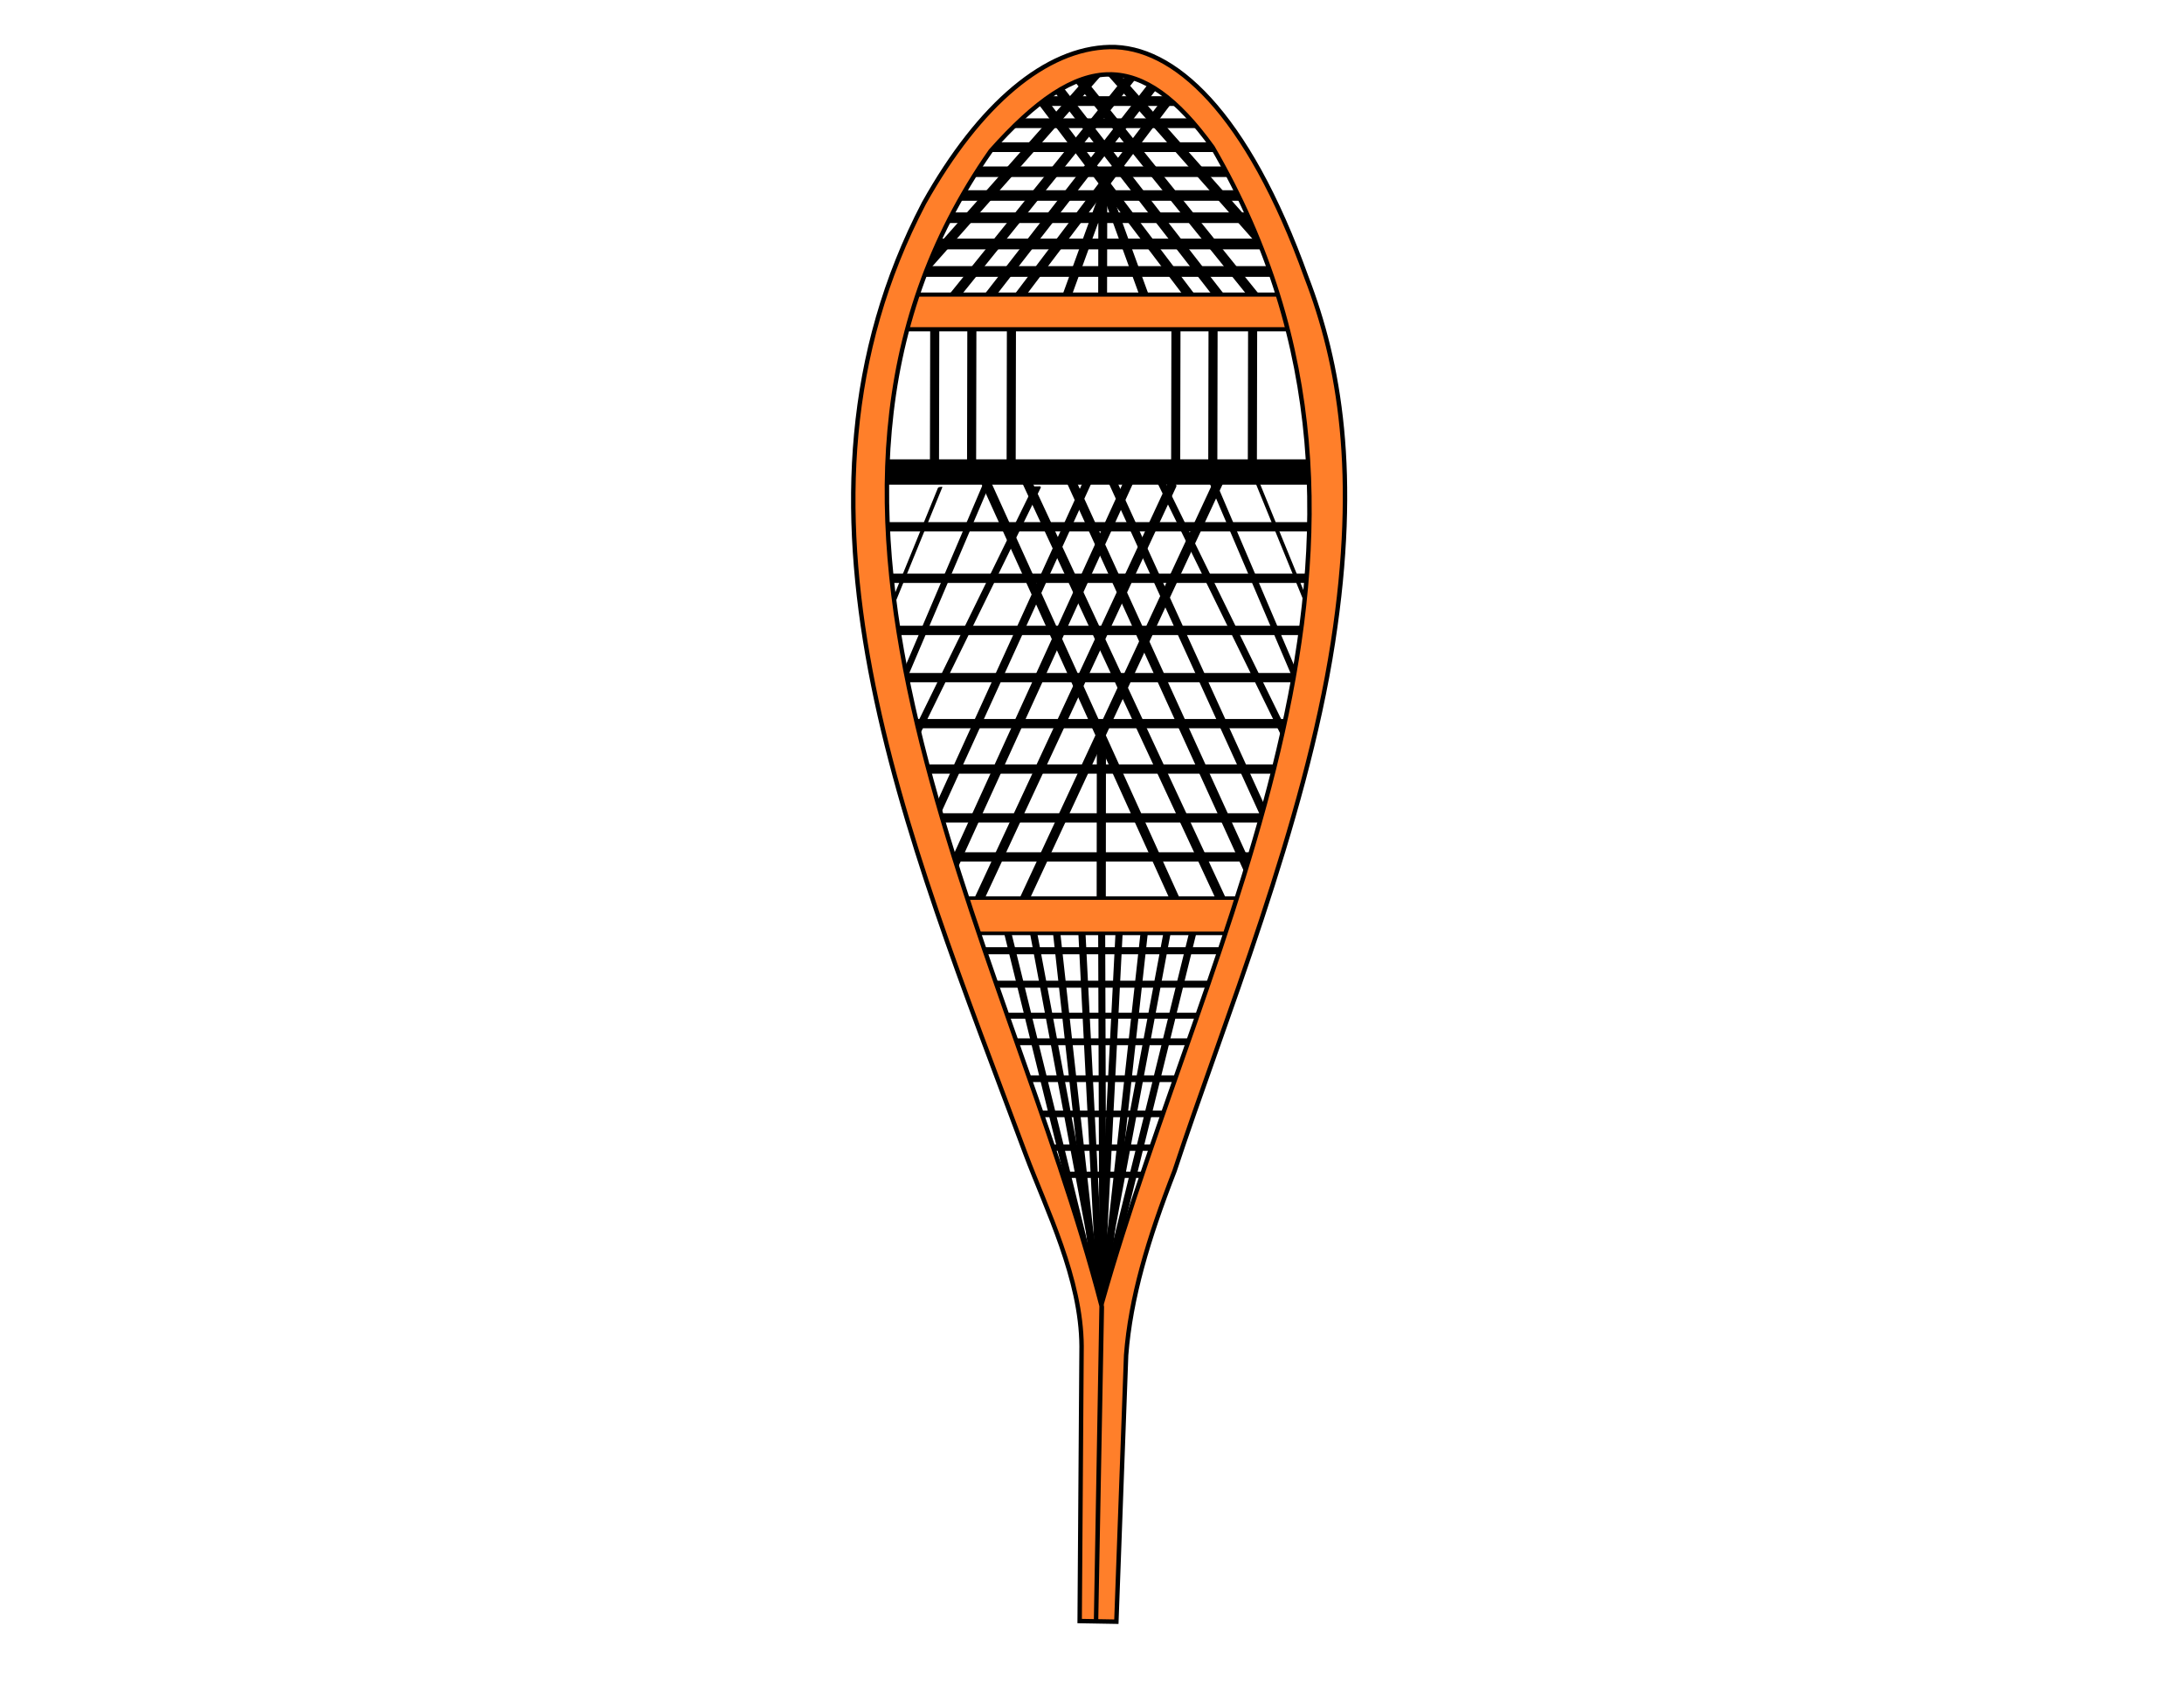 <?xml version="1.0" encoding="UTF-8" standalone="no"?>
<svg
   xmlns:dc="http://purl.org/dc/elements/1.1/"
   xmlns:cc="http://creativecommons.org/ns#"
   xmlns:rdf="http://www.w3.org/1999/02/22-rdf-syntax-ns#"
   xmlns:svg="http://www.w3.org/2000/svg"
   xmlns="http://www.w3.org/2000/svg"
   xmlns:sodipodi="http://sodipodi.sourceforge.net/DTD/sodipodi-0.dtd"
   xmlns:inkscape="http://www.inkscape.org/namespaces/inkscape"
   width="11in"
   height="8.5in"
   viewBox="0 0 279.4 215.9"
   version="1.1"
   id="svg8"
   inkscape:version="1.0.1 (3bc2e813f5, 2020-09-07)"
   sodipodi:docname="snowshoe1.svg">
  <defs
     id="defs2" />
  <sodipodi:namedview
     id="base"
     pagecolor="#ffffff"
     bordercolor="#666666"
     borderopacity="1.0"
     inkscape:pageopacity="0.0"
     inkscape:pageshadow="2"
     inkscape:zoom="0.36388287"
     inkscape:cx="211.79247"
     inkscape:cy="766.53276"
     inkscape:document-units="mm"
     inkscape:current-layer="layer1"
     inkscape:document-rotation="0"
     showgrid="false"
     units="in"
     objecttolerance="1"
     gridtolerance="1"
     guidetolerance="1"
     inkscape:window-width="1022"
     inkscape:window-height="545"
     inkscape:window-x="0"
     inkscape:window-y="0"
     inkscape:window-maximized="0"
     showguides="false"
     inkscape:guide-bbox="true">
    <sodipodi:guide
       position="-132.609,107.202"
       orientation="0,-1"
       id="guide2264" />
    <sodipodi:guide
       position="-123.432,107.59"
       orientation="1,0"
       id="guide2266" />
  </sodipodi:namedview>
  <g
     inkscape:label="Layer 1"
     inkscape:groupmode="layer"
     id="layer1">
    <g
       id="g1871">
      <g
         id="g1705">
        <rect
           style="fill:#000000;stroke:#000000;stroke-width:0.265;stroke-linecap:round;stroke-linejoin:round;stroke-miterlimit:4;stroke-dasharray:none;stroke-opacity:1"
           id="rect989"
           width="33.292"
           height="0.635"
           x="123.956"
           y="121.297" />
        <rect
           style="fill:#000000;stroke:#000000;stroke-width:0.257;stroke-linecap:round;stroke-linejoin:round;stroke-miterlimit:4;stroke-dasharray:none;stroke-opacity:1"
           id="rect989-1"
           width="31.097"
           height="0.642"
           x="125.674"
           y="125.572" />
        <rect
           style="fill:#000000;stroke:#000000;stroke-width:0.222;stroke-linecap:round;stroke-linejoin:round;stroke-miterlimit:4;stroke-dasharray:none;stroke-opacity:1"
           id="rect989-5"
           width="27.512"
           height="0.542"
           x="127.091"
           y="129.652" />
        <rect
           style="fill:#000000;stroke:#000000;stroke-width:0.237;stroke-linecap:round;stroke-linejoin:round;stroke-miterlimit:4;stroke-dasharray:none;stroke-opacity:1"
           id="rect989-54"
           width="26.602"
           height="0.635"
           x="127.533"
           y="132.942" />
        <rect
           style="fill:#000000;stroke:#000000;stroke-width:0.219;stroke-linecap:round;stroke-linejoin:round;stroke-miterlimit:4;stroke-dasharray:none;stroke-opacity:1"
           id="rect989-7"
           width="22.877"
           height="0.635"
           x="129.369"
           y="137.666" />
        <rect
           style="fill:#000000;stroke:#000000;stroke-width:0.202;stroke-linecap:round;stroke-linejoin:round;stroke-miterlimit:4;stroke-dasharray:none;stroke-opacity:1"
           id="rect989-65"
           width="19.408"
           height="0.635"
           x="131.663"
           y="142.165" />
        <rect
           style="fill:#000000;stroke:#000000;stroke-width:0.189;stroke-linecap:round;stroke-linejoin:round;stroke-miterlimit:4;stroke-dasharray:none;stroke-opacity:1"
           id="rect989-69"
           width="16.948"
           height="0.635"
           x="132.907"
           y="146.482" />
        <rect
           style="fill:#000000;stroke:#000000;stroke-width:0.174;stroke-linecap:round;stroke-linejoin:round;stroke-miterlimit:4;stroke-dasharray:none;stroke-opacity:1"
           id="rect989-3"
           width="14.437"
           height="0.635"
           x="133.706"
           y="149.955" />
        <rect
           style="fill:#000000;stroke:#000000;stroke-width:0.312;stroke-linecap:round;stroke-linejoin:round;stroke-miterlimit:4;stroke-dasharray:none;stroke-opacity:1"
           id="rect989-74-5"
           width="49.826"
           height="0.588"
           x="117.092"
           y="-140.825"
           transform="rotate(89.805)" />
        <g
           id="g1635">
          <rect
             style="fill:#000000;stroke:#000000;stroke-width:0.319;stroke-linecap:round;stroke-linejoin:round;stroke-miterlimit:4;stroke-dasharray:none;stroke-opacity:1"
             id="rect989-74"
             width="51.484"
             height="0.597"
             x="151.101"
             y="-97.1"
             transform="matrix(0.239,0.971,-0.955,0.298,0,0)" />
          <rect
             style="fill:#000000;stroke:#000000;stroke-width:0.316;stroke-linecap:round;stroke-linejoin:round;stroke-miterlimit:4;stroke-dasharray:none;stroke-opacity:1"
             id="rect989-74-2"
             width="50.112"
             height="0.601"
             x="146.65"
             y="-108.639"
             transform="matrix(0.184,0.983,-0.966,0.258,0,0)" />
          <rect
             style="fill:#000000;stroke:#000000;stroke-width:0.329;stroke-linecap:round;stroke-linejoin:round;stroke-miterlimit:4;stroke-dasharray:none;stroke-opacity:1"
             id="rect989-74-54"
             width="52.555"
             height="0.621"
             x="153.988"
             y="-123.877"
             transform="matrix(0.11,0.994,-0.954,0.299,0,0)" />
          <rect
             style="fill:#000000;stroke:#000000;stroke-width:0.319;stroke-linecap:round;stroke-linejoin:round;stroke-miterlimit:4;stroke-dasharray:none;stroke-opacity:1"
             id="rect989-74-7"
             width="51.484"
             height="0.597"
             x="131.869"
             y="-132.653"
             transform="matrix(0.051,0.999,-0.994,0.112,0,0)" />
        </g>
        <g
           id="g1635-4"
           transform="matrix(-1,0,0,1,281.591,-0.353)">
          <rect
             style="fill:#000000;stroke:#000000;stroke-width:0.319;stroke-linecap:round;stroke-linejoin:round;stroke-miterlimit:4;stroke-dasharray:none;stroke-opacity:1"
             id="rect989-74-4"
             width="51.484"
             height="0.597"
             x="151.101"
             y="-97.1"
             transform="matrix(0.239,0.971,-0.955,0.298,0,0)" />
          <rect
             style="fill:#000000;stroke:#000000;stroke-width:0.316;stroke-linecap:round;stroke-linejoin:round;stroke-miterlimit:4;stroke-dasharray:none;stroke-opacity:1"
             id="rect989-74-2-3"
             width="50.112"
             height="0.601"
             x="146.65"
             y="-108.639"
             transform="matrix(0.184,0.983,-0.966,0.258,0,0)" />
          <rect
             style="fill:#000000;stroke:#000000;stroke-width:0.329;stroke-linecap:round;stroke-linejoin:round;stroke-miterlimit:4;stroke-dasharray:none;stroke-opacity:1"
             id="rect989-74-54-0"
             width="52.555"
             height="0.621"
             x="153.988"
             y="-123.877"
             transform="matrix(0.11,0.994,-0.954,0.299,0,0)" />
          <rect
             style="fill:#000000;stroke:#000000;stroke-width:0.319;stroke-linecap:round;stroke-linejoin:round;stroke-miterlimit:4;stroke-dasharray:none;stroke-opacity:1"
             id="rect989-74-7-7"
             width="51.484"
             height="0.597"
             x="131.869"
             y="-132.653"
             transform="matrix(0.051,0.999,-0.994,0.112,0,0)" />
        </g>
      </g>
      <g
         id="g1238">
        <rect
           style="fill:#000000;stroke:#000000;stroke-width:0.389;stroke-linecap:round;stroke-linejoin:round;stroke-miterlimit:4;stroke-dasharray:none;stroke-opacity:1"
           id="rect989-6"
           width="46.673"
           height="0.979"
           x="117.564"
           y="34.238" />
        <rect
           style="fill:#000000;stroke:#000000;stroke-width:0.389;stroke-linecap:round;stroke-linejoin:round;stroke-miterlimit:4;stroke-dasharray:none;stroke-opacity:1"
           id="rect989-6-7"
           width="46.673"
           height="0.979"
           x="117.394"
           y="30.721" />
        <rect
           style="fill:#000000;stroke:#000000;stroke-width:0.372;stroke-linecap:round;stroke-linejoin:round;stroke-miterlimit:4;stroke-dasharray:none;stroke-opacity:1"
           id="rect989-6-5"
           width="42.648"
           height="0.979"
           x="119.558"
           y="27.362" />
        <rect
           style="fill:#000000;stroke:#000000;stroke-width:0.365;stroke-linecap:round;stroke-linejoin:round;stroke-miterlimit:4;stroke-dasharray:none;stroke-opacity:1"
           id="rect989-6-3"
           width="41.008"
           height="0.979"
           x="120.316"
           y="24.519" />
        <rect
           style="fill:#000000;stroke:#000000;stroke-width:0.347;stroke-linecap:round;stroke-linejoin:round;stroke-miterlimit:4;stroke-dasharray:none;stroke-opacity:1"
           id="rect989-6-56"
           width="36.408"
           height="0.998"
           x="122.554"
           y="21.468" />
        <rect
           style="fill:#000000;stroke:#000000;stroke-width:0.312;stroke-linecap:round;stroke-linejoin:round;stroke-miterlimit:4;stroke-dasharray:none;stroke-opacity:1"
           id="rect989-6-2"
           width="31.515"
           height="0.933"
           x="125.029"
           y="18.357" />
        <rect
           style="fill:#000000;stroke:#000000;stroke-width:0.294;stroke-linecap:round;stroke-linejoin:round;stroke-miterlimit:4;stroke-dasharray:none;stroke-opacity:1"
           id="rect989-6-2-9"
           width="27.317"
           height="0.952"
           x="127.384"
           y="15.287" />
        <rect
           style="fill:#000000;stroke:#000000;stroke-width:0.271;stroke-linecap:round;stroke-linejoin:round;stroke-miterlimit:4;stroke-dasharray:none;stroke-opacity:1"
           id="rect989-6-2-1"
           width="22.694"
           height="0.975"
           x="129.982"
           y="12.444" />
        <rect
           style="fill:#000000;stroke:#000000;stroke-width:0.339;stroke-linecap:round;stroke-linejoin:round;stroke-miterlimit:4;stroke-dasharray:none;stroke-opacity:1"
           id="rect989-2-7"
           width="37.745"
           height="0.915"
           x="98.979"
           y="-100.803"
           transform="rotate(48.482)" />
        <rect
           style="fill:#000000;stroke:#000000;stroke-width:0.339;stroke-linecap:round;stroke-linejoin:round;stroke-miterlimit:4;stroke-dasharray:none;stroke-opacity:1"
           id="rect989-2-7-0"
           width="37.745"
           height="0.915"
           x="93.542"
           y="-101.474"
           transform="rotate(51.068)" />
        <rect
           style="fill:#000000;stroke:#000000;stroke-width:0.339;stroke-linecap:round;stroke-linejoin:round;stroke-miterlimit:4;stroke-dasharray:none;stroke-opacity:1"
           id="rect989-2-7-9"
           width="37.745"
           height="0.915"
           x="90.259"
           y="-100.355"
           transform="rotate(52.136)" />
        <rect
           style="fill:#000000;stroke:#000000;stroke-width:0.333;stroke-linecap:round;stroke-linejoin:round;stroke-miterlimit:4;stroke-dasharray:none;stroke-opacity:1"
           id="rect989-2-7-3"
           width="36.899"
           height="0.904"
           x="84.587"
           y="-98.94"
           transform="matrix(0.604,0.797,-0.817,0.577,0,0)" />
        <rect
           style="fill:#000000;stroke:#000000;stroke-width:0.339;stroke-linecap:round;stroke-linejoin:round;stroke-miterlimit:4;stroke-dasharray:none;stroke-opacity:1"
           id="rect989-2-7-2"
           width="37.745"
           height="0.915"
           x="-88.041"
           y="110.78"
           transform="matrix(-0.663,0.749,0.749,0.663,0,0)" />
        <rect
           style="fill:#000000;stroke:#000000;stroke-width:0.339;stroke-linecap:round;stroke-linejoin:round;stroke-miterlimit:4;stroke-dasharray:none;stroke-opacity:1"
           id="rect989-2-7-0-6"
           width="37.745"
           height="0.915"
           x="-83.738"
           y="118.335"
           transform="matrix(-0.628,0.778,0.778,0.628,0,0)" />
        <rect
           style="fill:#000000;stroke:#000000;stroke-width:0.339;stroke-linecap:round;stroke-linejoin:round;stroke-miterlimit:4;stroke-dasharray:none;stroke-opacity:1"
           id="rect989-2-7-9-1"
           width="37.745"
           height="0.915"
           x="-82.896"
           y="122.718"
           transform="matrix(-0.614,0.789,0.789,0.614,0,0)" />
        <rect
           style="fill:#000000;stroke:#000000;stroke-width:0.333;stroke-linecap:round;stroke-linejoin:round;stroke-miterlimit:4;stroke-dasharray:none;stroke-opacity:1"
           id="rect989-2-7-3-8"
           width="36.899"
           height="0.904"
           x="-78.132"
           y="126.398"
           transform="matrix(-0.604,0.797,0.817,0.577,0,0)" />
        <rect
           style="fill:#000000;stroke:#000000;stroke-width:0.221;stroke-linecap:round;stroke-linejoin:round;stroke-miterlimit:4;stroke-dasharray:none;stroke-opacity:1"
           id="rect989-2-79"
           width="16.151"
           height="0.915"
           x="24.155"
           y="-141.593"
           transform="matrix(-0.002,1,-1,-3.5939431e-4,0,0)" />
        <rect
           style="fill:#000000;stroke:#000000;stroke-width:0.221;stroke-linecap:round;stroke-linejoin:round;stroke-miterlimit:4;stroke-dasharray:none;stroke-opacity:1"
           id="rect989-2-79-2"
           width="16.151"
           height="0.915"
           x="71.528"
           y="-125.132"
           transform="matrix(0.342,0.94,-0.939,0.343,0,0)" />
        <rect
           style="fill:#000000;stroke:#000000;stroke-width:0.221;stroke-linecap:round;stroke-linejoin:round;stroke-miterlimit:4;stroke-dasharray:none;stroke-opacity:1"
           id="rect989-2-79-2-2"
           width="16.151"
           height="0.915"
           x="-25.007"
           y="140.788"
           transform="matrix(-0.342,0.94,0.939,0.343,0,0)" />
      </g>
      <g
         id="g1521">
        <rect
           style="fill:#000000;stroke:#000000;stroke-width:0.565;stroke-linecap:round;stroke-linejoin:round;stroke-miterlimit:4;stroke-dasharray:none;stroke-opacity:1"
           id="rect1240"
           width="57.817"
           height="2.671"
           x="111.379"
           y="59.042" />
        <g
           id="g1266">
          <rect
             style="fill:#000000;stroke:#000000;stroke-width:0.248;stroke-linecap:round;stroke-linejoin:round;stroke-miterlimit:4;stroke-dasharray:none;stroke-opacity:1"
             id="rect989-2"
             width="20.232"
             height="0.915"
             x="40.087"
             y="-120.123"
             transform="matrix(-0.002,1,-1,-4.5020736e-4,0,0)" />
          <rect
             style="fill:#000000;stroke:#000000;stroke-width:0.248;stroke-linecap:round;stroke-linejoin:round;stroke-miterlimit:4;stroke-dasharray:none;stroke-opacity:1"
             id="rect989-2-3"
             width="20.232"
             height="0.915"
             x="40.249"
             y="-124.871"
             transform="matrix(-0.002,1,-1,-4.5020706e-4,0,0)" />
          <rect
             style="fill:#000000;stroke:#000000;stroke-width:0.248;stroke-linecap:round;stroke-linejoin:round;stroke-miterlimit:4;stroke-dasharray:none;stroke-opacity:1"
             id="rect989-2-75"
             width="20.232"
             height="0.915"
             x="39.914"
             y="-129.933"
             transform="matrix(-0.002,1,-1,-4.5020706e-4,0,0)" />
        </g>
        <g
           id="g1266-9"
           transform="translate(30.857,0.475)">
          <rect
             style="fill:#000000;stroke:#000000;stroke-width:0.248;stroke-linecap:round;stroke-linejoin:round;stroke-miterlimit:4;stroke-dasharray:none;stroke-opacity:1"
             id="rect989-2-2"
             width="20.232"
             height="0.915"
             x="40.087"
             y="-120.123"
             transform="matrix(-0.002,1,-1,-4.5020736e-4,0,0)" />
          <rect
             style="fill:#000000;stroke:#000000;stroke-width:0.248;stroke-linecap:round;stroke-linejoin:round;stroke-miterlimit:4;stroke-dasharray:none;stroke-opacity:1"
             id="rect989-2-3-2"
             width="20.232"
             height="0.915"
             x="40.249"
             y="-124.871"
             transform="matrix(-0.002,1,-1,-4.5020706e-4,0,0)" />
          <rect
             style="fill:#000000;stroke:#000000;stroke-width:0.248;stroke-linecap:round;stroke-linejoin:round;stroke-miterlimit:4;stroke-dasharray:none;stroke-opacity:1"
             id="rect989-2-75-8"
             width="20.232"
             height="0.915"
             x="39.914"
             y="-129.933"
             transform="matrix(-0.002,1,-1,-4.5020706e-4,0,0)" />
        </g>
        <rect
           style="fill:#000000;stroke:#000000;stroke-width:0.565;stroke-linecap:round;stroke-linejoin:round;stroke-miterlimit:4;stroke-dasharray:none;stroke-opacity:1"
           id="rect1294"
           width="57.996"
           height="0.624"
           x="111.773"
           y="67.073" />
        <rect
           style="fill:#000000;stroke:#000000;stroke-width:0.565;stroke-linecap:round;stroke-linejoin:round;stroke-miterlimit:4;stroke-dasharray:none;stroke-opacity:1"
           id="rect1294-9"
           width="57.996"
           height="0.624"
           x="111.65"
           y="73.659" />
        <rect
           style="fill:#000000;stroke:#000000;stroke-width:0.557;stroke-linecap:round;stroke-linejoin:round;stroke-miterlimit:4;stroke-dasharray:none;stroke-opacity:1"
           id="rect1294-7"
           width="55.554"
           height="0.632"
           x="112.24"
           y="80.322" />
        <rect
           style="fill:#000000;stroke:#000000;stroke-width:0.552;stroke-linecap:round;stroke-linejoin:round;stroke-miterlimit:4;stroke-dasharray:none;stroke-opacity:1"
           id="rect1294-3"
           width="54.089"
           height="0.638"
           x="113.749"
           y="86.358" />
        <rect
           style="fill:#000000;stroke:#000000;stroke-width:0.541;stroke-linecap:round;stroke-linejoin:round;stroke-miterlimit:4;stroke-dasharray:none;stroke-opacity:1"
           id="rect1294-6"
           width="51.289"
           height="0.648"
           x="114.96"
           y="92.24" />
        <rect
           style="fill:#000000;stroke:#000000;stroke-width:0.531;stroke-linecap:round;stroke-linejoin:round;stroke-miterlimit:4;stroke-dasharray:none;stroke-opacity:1"
           id="rect1294-1"
           width="48.695"
           height="0.658"
           x="115.943"
           y="98.045" />
        <rect
           style="fill:#000000;stroke:#000000;stroke-width:0.519;stroke-linecap:round;stroke-linejoin:round;stroke-miterlimit:4;stroke-dasharray:none;stroke-opacity:1"
           id="rect1294-2"
           width="45.644"
           height="0.67"
           x="117.755"
           y="104.289" />
        <rect
           style="fill:#000000;stroke:#000000;stroke-width:0.509;stroke-linecap:round;stroke-linejoin:round;stroke-miterlimit:4;stroke-dasharray:none;stroke-opacity:1"
           id="rect1294-93"
           width="43.111"
           height="0.68"
           x="119.108"
           y="109.275" />
        <rect
           style="fill:#000000;stroke:#000000;stroke-width:0.581;stroke-linecap:round;stroke-linejoin:round;stroke-miterlimit:4;stroke-dasharray:none;stroke-opacity:1"
           id="rect1294-19"
           width="60.667"
           height="0.631"
           x="111.242"
           y="-89.806"
           transform="matrix(0.413,0.911,-0.892,0.452,0,0)" />
        <g
           id="g1422">
          <rect
             style="fill:#000000;stroke:#000000;stroke-width:0.581;stroke-linecap:round;stroke-linejoin:round;stroke-miterlimit:4;stroke-dasharray:none;stroke-opacity:1"
             id="rect1294-4"
             width="60.687"
             height="0.63"
             x="113.907"
             y="-93.5"
             transform="matrix(0.422,0.907,-0.889,0.458,0,0)" />
          <rect
             style="fill:#000000;stroke:#000000;stroke-width:0.565;stroke-linecap:round;stroke-linejoin:round;stroke-miterlimit:4;stroke-dasharray:none;stroke-opacity:1"
             id="rect1294-4-7"
             width="57.996"
             height="0.624"
             x="110.334"
             y="-99.468"
             transform="rotate(65.489)" />
          <rect
             style="fill:#000000;stroke:#000000;stroke-width:0.499;stroke-linecap:round;stroke-linejoin:round;stroke-miterlimit:4;stroke-dasharray:none;stroke-opacity:1"
             id="rect1294-4-7-8"
             width="51.223"
             height="0.551"
             x="113.176"
             y="-104.216"
             transform="rotate(65.489)" />
          <rect
             style="fill:#000000;stroke:#000000;stroke-width:0.441;stroke-linecap:round;stroke-linejoin:round;stroke-miterlimit:4;stroke-dasharray:none;stroke-opacity:1"
             id="rect1294-4-7-4"
             width="37.5"
             height="0.588"
             x="67.452"
             y="-118.841"
             transform="matrix(0.44,0.898,-1,-0.004,0,0)"
             inkscape:transform-center-x="-1.0517581"
             inkscape:transform-center-y="-0.59726107" />
          <rect
             style="fill:#000000;stroke:#000000;stroke-width:0.4;stroke-linecap:round;stroke-linejoin:round;stroke-miterlimit:4;stroke-dasharray:none;stroke-opacity:1"
             id="rect1294-4-7-5"
             width="33.199"
             height="0.545"
             x="44.446"
             y="-138.769"
             transform="matrix(0.392,0.92,-0.99,-0.14,0,0)" />
          <rect
             style="fill:#000000;stroke:#000000;stroke-width:0.243;stroke-linecap:round;stroke-linejoin:round;stroke-miterlimit:4;stroke-dasharray:none;stroke-opacity:1"
             id="rect1294-4-7-5-0"
             width="20.591"
             height="0.326"
             x="42.902"
             y="-146.136"
             transform="matrix(0.378,0.926,-0.989,-0.146,0,0)" />
        </g>
        <g
           id="g1422-3"
           transform="matrix(-1,0,0,1,280.843,1.362)">
          <rect
             style="fill:#000000;stroke:#000000;stroke-width:0.581;stroke-linecap:round;stroke-linejoin:round;stroke-miterlimit:4;stroke-dasharray:none;stroke-opacity:1"
             id="rect1294-4-6"
             width="60.687"
             height="0.63"
             x="113.907"
             y="-93.5"
             transform="matrix(0.422,0.907,-0.889,0.458,0,0)" />
          <rect
             style="fill:#000000;stroke:#000000;stroke-width:0.565;stroke-linecap:round;stroke-linejoin:round;stroke-miterlimit:4;stroke-dasharray:none;stroke-opacity:1"
             id="rect1294-4-7-1"
             width="57.996"
             height="0.624"
             x="110.334"
             y="-99.468"
             transform="rotate(65.489)" />
          <rect
             style="fill:#000000;stroke:#000000;stroke-width:0.499;stroke-linecap:round;stroke-linejoin:round;stroke-miterlimit:4;stroke-dasharray:none;stroke-opacity:1"
             id="rect1294-4-7-8-0"
             width="51.223"
             height="0.551"
             x="113.176"
             y="-104.216"
             transform="rotate(65.489)" />
          <rect
             style="fill:#000000;stroke:#000000;stroke-width:0.441;stroke-linecap:round;stroke-linejoin:round;stroke-miterlimit:4;stroke-dasharray:none;stroke-opacity:1"
             id="rect1294-4-7-4-6"
             width="37.5"
             height="0.588"
             x="67.452"
             y="-118.841"
             transform="matrix(0.44,0.898,-1,-0.004,0,0)"
             inkscape:transform-center-x="-1.0517581"
             inkscape:transform-center-y="-0.59726107" />
          <rect
             style="fill:#000000;stroke:#000000;stroke-width:0.4;stroke-linecap:round;stroke-linejoin:round;stroke-miterlimit:4;stroke-dasharray:none;stroke-opacity:1"
             id="rect1294-4-7-5-3"
             width="33.199"
             height="0.545"
             x="44.446"
             y="-138.769"
             transform="matrix(0.392,0.92,-0.99,-0.14,0,0)" />
          <rect
             style="fill:#000000;stroke:#000000;stroke-width:0.243;stroke-linecap:round;stroke-linejoin:round;stroke-miterlimit:4;stroke-dasharray:none;stroke-opacity:1"
             id="rect1294-4-7-5-0-2"
             width="20.591"
             height="0.326"
             x="42.902"
             y="-146.136"
             transform="matrix(0.378,0.926,-0.989,-0.146,0,0)" />
          <rect
             style="fill:#000000;stroke:#000000;stroke-width:0.581;stroke-linecap:round;stroke-linejoin:round;stroke-miterlimit:4;stroke-dasharray:none;stroke-opacity:1"
             id="rect1294-4-6-0"
             width="60.687"
             height="0.63"
             x="110.953"
             y="-88.248"
             transform="matrix(0.422,0.907,-0.889,0.458,0,0)" />
        </g>
        <rect
           style="fill:#000000;stroke:#000000;stroke-width:0.257;stroke-linecap:round;stroke-linejoin:round;stroke-miterlimit:4;stroke-dasharray:none;stroke-opacity:1"
           id="rect989-2-75-8-6"
           width="21.768"
           height="0.915"
           x="94.613"
           y="-141.454"
           transform="matrix(-0.001,1,-1,-4.8438733e-4,0,0)" />
      </g>
      <rect
         style="fill:#ff7f2a;stroke:#000000;stroke-width:0.531;stroke-linecap:round;stroke-linejoin:round;stroke-miterlimit:4;stroke-dasharray:none;stroke-opacity:1"
         id="rect149"
         width="52.332"
         height="4.434"
         x="114.182"
         y="37.684" />
      <rect
         style="fill:#ff7f2a;stroke:#000000;stroke-width:0.455;stroke-linecap:round;stroke-linejoin:round;stroke-miterlimit:4;stroke-dasharray:none;stroke-opacity:1"
         id="rect149-3"
         width="37.762"
         height="4.51"
         x="121.812"
         y="114.88" />
      <path
         id="path146"
         style="fill:#ff7f2a;stroke:#000000;stroke-width:2.135;stroke-linecap:butt;stroke-linejoin:miter;stroke-miterlimit:4;stroke-dasharray:none;stroke-opacity:1"
         d="m 535.703,22.701 c -30.698,0.673 -62.72,27.209 -89.686,75.402 -76.216,146.006 -8.973,302.787 49.053,458.877 10.138,27.026 26.913,60.158 27.066,92.896 l -0.922,132.602 17.721,0.311 4.705,-128.586 c 2.097,-27.603 10.511,-55.889 23.375,-88.979 23.447,-71.27 62.903,-167.175 76.461,-255.019 12.624,-81.798 3.137,-134.963 -12.761,-176.262 C 601.957,53.758 566.401,22.028 535.703,22.701 Z m 0.107,13.205 c 16.557,0.047 32.434,11.41 49.6,35.207 110.295,190.068 -2.454,377.021 -53.59,558.25 l -0.018,1.033 c 0.04,0.153 0.082,0.308 0.121,0.461 l -2.787,150.916 2.666,-151.377 C 486.277,454.225 357.952,244.623 478.246,72.877 499.789,48.63 518.185,35.856 535.811,35.906 Z"
         sodipodi:nodetypes="scccccccscsscccccccs"
         transform="scale(0.265)" />
    </g>
  </g>
</svg>

